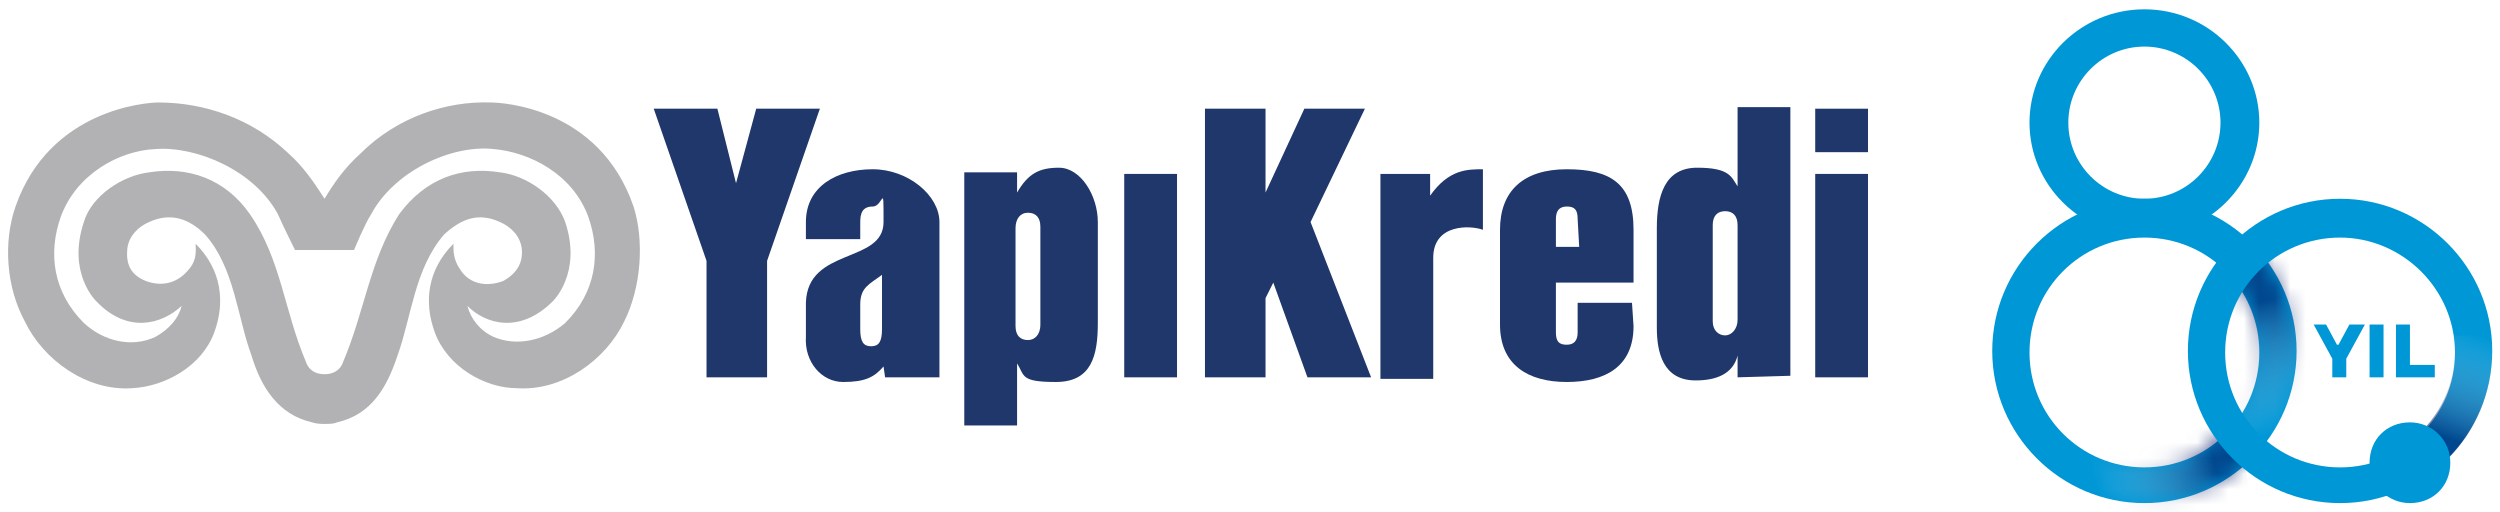 <svg width="161" height="33" viewBox="0 0 161 33" fill="none" xmlns="http://www.w3.org/2000/svg">
<g clip-path="url(#clip0_1_40)">
<path d="M138.1 0.6C134 0.6 130.7 3.9 130.7 7.9C130.7 11.9 134 15.2 138.1 15.2C142.2 15.2 145.5 11.9 145.5 7.9C145.5 3.9 142.2 0.6 138.1 0.6ZM138.1 12.8C135.4 12.8 133.2 10.6 133.2 7.9C133.2 5.2 135.4 3 138.1 3C140.8 3 143 5.2 143 7.9C143 10.6 140.8 12.8 138.1 12.8Z" fill="#0097D6"/>
<path d="M138.1 32.4C132.7 32.4 128.3 28 128.3 22.6C128.3 17.2 132.7 12.8 138.1 12.8C143.5 12.8 147.9 17.2 147.9 22.6C147.9 28 143.5 32.4 138.1 32.4ZM138.1 15.3C134 15.3 130.7 18.6 130.7 22.7C130.7 26.8 134 30.1 138.1 30.1C142.2 30.1 145.5 26.8 145.5 22.7C145.5 18.6 142.2 15.3 138.1 15.3Z" fill="#0097D6"/>
<mask id="mask0_1_40" style="mask-type:luminance" maskUnits="userSpaceOnUse" x="143" y="16" width="5" height="13">
<path d="M145.4 16.1H143.5V17.6C144.7 18.9 145.4 20.6 145.4 22.6C145.4 24.5 144.7 26.2 143.5 27.6V28.2H146.2C147.3 26.6 147.9 24.8 147.9 22.7C147.9 20.6 146.9 17.8 145.4 16.1Z" fill="white"/>
</mask>
<g mask="url(#mask0_1_40)">
<path d="M150.3 16.1H143.3V28.8H150.3V16.1Z" fill="url(#paint0_linear_1_40)"/>
</g>
<mask id="mask1_1_40" style="mask-type:luminance" maskUnits="userSpaceOnUse" x="134" y="25" width="11" height="8">
<path d="M145 29.5V25.9H144.6C143.4 28.3 140.9 30 138 30C135.1 30 135.6 29.7 134.5 29.1V31.8C135.6 32.2 136.7 32.4 138 32.4C140.8 32.4 143.3 31.3 145 29.5Z" fill="white"/>
</mask>
<g mask="url(#mask1_1_40)">
<path d="M130.7 36.4L129.4 29.5L143.9 26.5L145.2 33.4L130.7 36.4Z" fill="url(#paint1_linear_1_40)"/>
</g>
<path d="M150.7 32.4C145.3 32.4 140.9 28 140.9 22.6C140.9 17.2 145.3 12.8 150.7 12.8C156.1 12.8 160.5 17.2 160.5 22.6C160.5 28 156.1 32.4 150.7 32.4ZM150.7 15.3C146.6 15.3 143.3 18.6 143.3 22.7C143.3 26.8 146.6 30.1 150.7 30.1C154.8 30.1 158.1 26.8 158.1 22.7C158.1 18.6 154.7 15.3 150.7 15.3Z" fill="#0097D6"/>
<path d="M160.5 22.6C160.5 22.3 160.5 21.9 160.5 21.6H158C158 21.9 158.1 22.3 158.1 22.6C158.1 25.3 156.6 27.7 154.4 29V31.3H155.3C158.4 29.6 160.5 26.4 160.5 22.6Z" fill="url(#paint2_linear_1_40)"/>
<path d="M155.2 31.5C156.084 31.5 156.8 30.784 156.8 29.9C156.8 29.016 156.084 28.3 155.2 28.3C154.316 28.3 153.6 29.016 153.6 29.9C153.6 30.784 154.316 31.5 155.2 31.5Z" fill="#0097D6"/>
<path d="M155.2 32.4C153.8 32.4 152.6 31.3 152.6 29.8C152.6 28.3 153.7 27.2 155.2 27.2C156.6 27.2 157.8 28.3 157.8 29.8C157.8 31.3 156.7 32.4 155.2 32.4ZM155.2 29.2C154.8 29.2 154.5 29.5 154.5 29.9C154.5 30.3 154.8 30.6 155.2 30.6C155.6 30.6 155.9 30.3 155.9 29.9C155.9 29.5 155.6 29.2 155.2 29.2Z" fill="#0097D6"/>
<path d="M149.8 20.9L150.5 22.2H150.6L151.3 20.9H152.3L151.1 23.1V24.3H150.2V23.1L149 20.9H149.8Z" fill="#0097D6"/>
<path d="M152.6 20.9H153.5V24.3H152.6V20.9Z" fill="#0097D6"/>
<path d="M154.3 20.9H155.2V23.5H156.8V24.3H154.3V20.9Z" fill="#0097D6"/>
<path d="M120.3 7H116.9V9.8H120.3V7Z" fill="#20376B"/>
<path d="M49.4 16.8V24.3H45.5V16.8L42.1 7H46.2L47.4 11.8L48.7 7H52.8L49.4 16.8Z" fill="#20376B"/>
<path d="M57 24.3L56.9 23.6C56.3 24.3 55.7 24.6 54.3 24.6C52.9 24.6 51.8 23.3 51.9 21.7V19.5C52 15.9 56.9 17 56.9 14.3C56.9 11.6 56.9 13.3 56.2 13.3C55.5 13.3 55.4 13.8 55.4 14.3V15.4H51.9V14.3C51.9 12 53.9 10.9 56.2 10.9C58.5 10.9 60.5 12.6 60.5 14.3V24.3H57ZM56.8 17.7C56 18.3 55.4 18.5 55.4 19.6V21.2C55.4 22 55.6 22.3 56.1 22.3C56.6 22.3 56.8 22 56.8 21.2V17.7Z" fill="#20376B"/>
<path d="M70.7 20.8C70.7 22.9 70.3 24.6 68 24.6C65.7 24.6 66 24.2 65.5 23.4V27.4H62.1V11.1H65.5V12.4C66.2 11.2 66.9 10.8 68.2 10.8C69.6 10.8 70.7 12.6 70.7 14.3V20.8ZM67 14.6C67 14 66.7 13.7 66.2 13.7C65.7 13.7 65.4 14.1 65.4 14.7V21C65.4 21.6 65.7 21.9 66.2 21.9C66.6 21.9 67 21.6 67 20.9V14.6Z" fill="#20376B"/>
<path d="M72.4 24.3V11.2H75.8V24.3H72.4Z" fill="#20376B"/>
<path d="M84.2 24.3L82 18.2L81.5 19.2V24.3H77.6V7H81.5V12.4L84 7H87.9L84.4 14.3L88.3 24.3H84.2Z" fill="#20376B"/>
<path d="M95.5 14.8C94.7 14.5 92.3 14.4 92.3 16.6V24.4H88.9V11.2H92.1V12.6C93.3 10.9 94.5 10.9 95.5 10.9V14.8Z" fill="#20376B"/>
<path d="M105.2 21C105.2 23.6 103.4 24.6 100.9 24.6C98.4 24.6 96.6 23.5 96.6 20.9V14.8C96.6 12.3 98.1 10.9 100.9 10.9C103.7 10.9 105.2 11.8 105.2 14.8V18.2H100.2V21.4C100.2 22 100.4 22.2 100.9 22.2C101.4 22.2 101.6 21.9 101.6 21.4V19.5H105.1L105.2 21ZM101.6 14.1C101.6 13.5 101.4 13.3 100.9 13.3C100.4 13.3 100.2 13.6 100.2 14.1V15.9H101.7L101.6 14.1Z" fill="#20376B"/>
<path d="M111.9 24.3V22.9C111.6 24.1 110.5 24.5 109.2 24.5C107.1 24.5 106.7 22.7 106.7 21.1V14.7C106.7 12.6 107.2 10.8 109.3 10.8C111.4 10.8 111.5 11.4 111.9 12V6.9H115.3V24.2L111.9 24.3ZM111.9 14.5C111.9 13.9 111.6 13.6 111.1 13.6C110.6 13.6 110.3 13.9 110.3 14.5V20.7C110.3 21.3 110.7 21.6 111.1 21.6C111.5 21.6 111.9 21.2 111.9 20.6V14.5Z" fill="#20376B"/>
<path d="M116.9 24.3V11.2H120.3V24.3H116.9Z" fill="#20376B"/>
<path d="M40.8 13.3C38.6 6.9 32.3 6.6 31.6 6.6C28.8 6.5 25.6 7.5 23.2 9.9C22.2 10.8 21.5 11.8 20.9 12.8C20.2 11.7 19.5 10.7 18.6 9.9C16.2 7.6 13.1 6.6 10.2 6.6C9.5 6.6 3.2 7 1 13.3C0.2 15.6 0.4 18.5 1.6 20.7C2.8 23.2 5.6 25.2 8.5 25C10.6 24.9 13 23.6 13.8 21.4C14.5 19.5 14.3 17.4 12.6 15.7C12.6 16.1 12.7 16.7 12.2 17.3C11.5 18.2 10.5 18.5 9.4 18.1C8.4 17.7 8.1 17 8.2 16C8.3 15.2 8.9 14.6 9.6 14.3C10.9 13.7 12.1 14 13.2 15.1C15.1 17.2 15.3 20.5 16.2 22.9C16.8 24.9 17.9 26.7 20.1 27.2C20.4 27.3 20.7 27.3 20.9 27.3C21.2 27.3 21.5 27.3 21.7 27.2C23.9 26.7 24.9 25 25.6 22.9C26.5 20.4 26.7 17.3 28.6 15.1C29.8 14 30.9 13.7 32.2 14.3C32.9 14.6 33.5 15.2 33.6 16C33.7 16.9 33.3 17.6 32.4 18.1C31.3 18.5 30.2 18.3 29.6 17.3C29.2 16.7 29.2 16.2 29.2 15.7C27.5 17.4 27.3 19.5 28 21.4C28.8 23.6 31.2 25 33.3 25C36.2 25.2 39 23.2 40.2 20.7C41.3 18.5 41.5 15.5 40.8 13.3ZM36.4 20.8C35 22 33.2 22.3 31.8 21.7C30.9 21.3 30.3 20.5 30.1 19.7C31.3 20.9 33.5 21.5 35.6 19.4C35.6 19.4 37.5 17.6 36.4 14.3C35.8 12.6 33.9 11.3 32.2 11.1C29.7 10.7 27.4 11.5 25.7 13.8C23.8 16.8 23.5 20 22.1 23.3C21.9 23.9 21.4 24.1 20.9 24.1C20.4 24.1 19.9 23.9 19.7 23.3C18.3 20 18.1 16.7 16.1 13.8C14.5 11.5 12.1 10.7 9.6 11.1C7.9 11.3 5.9 12.6 5.4 14.3C4.3 17.6 6.2 19.4 6.2 19.4C8.2 21.5 10.4 20.9 11.7 19.7C11.5 20.5 10.9 21.2 10 21.7C8.5 22.4 6.7 22 5.4 20.8C3.4 18.8 3.1 16.3 3.9 14C4.9 11.2 7.7 9.7 10 9.6C12.7 9.4 16.4 11 17.9 13.8C18.2 14.5 19 16.1 19 16.1H20.9H22.8C22.8 16.1 23.5 14.4 23.9 13.8C25.4 11 29.1 9.3 31.8 9.6C34.1 9.8 36.9 11.2 37.9 14C38.7 16.3 38.4 18.8 36.4 20.8Z" fill="#B2B1B3"/>
</g>
<defs>
<linearGradient id="paint0_linear_1_40" x1="148.297" y1="27.625" x2="145.95" y2="19.337" gradientUnits="userSpaceOnUse">
<stop stop-color="white" stop-opacity="0"/>
<stop offset="1" stop-color="#01135F" stop-opacity="0.6"/>
</linearGradient>
<linearGradient id="paint1_linear_1_40" x1="135.116" y1="32.044" x2="142.671" y2="30.027" gradientUnits="userSpaceOnUse">
<stop stop-color="white" stop-opacity="0"/>
<stop offset="1" stop-color="#01135F" stop-opacity="0.6"/>
</linearGradient>
<linearGradient id="paint2_linear_1_40" x1="159.316" y1="21.445" x2="156.969" y2="27.973" gradientUnits="userSpaceOnUse">
<stop stop-color="white" stop-opacity="0"/>
<stop offset="1" stop-color="#01135F" stop-opacity="0.6"/>
</linearGradient>
<clipPath id="clip0_1_40">
<rect width="161" height="33" fill="white"/>
</clipPath>
</defs>
</svg>
